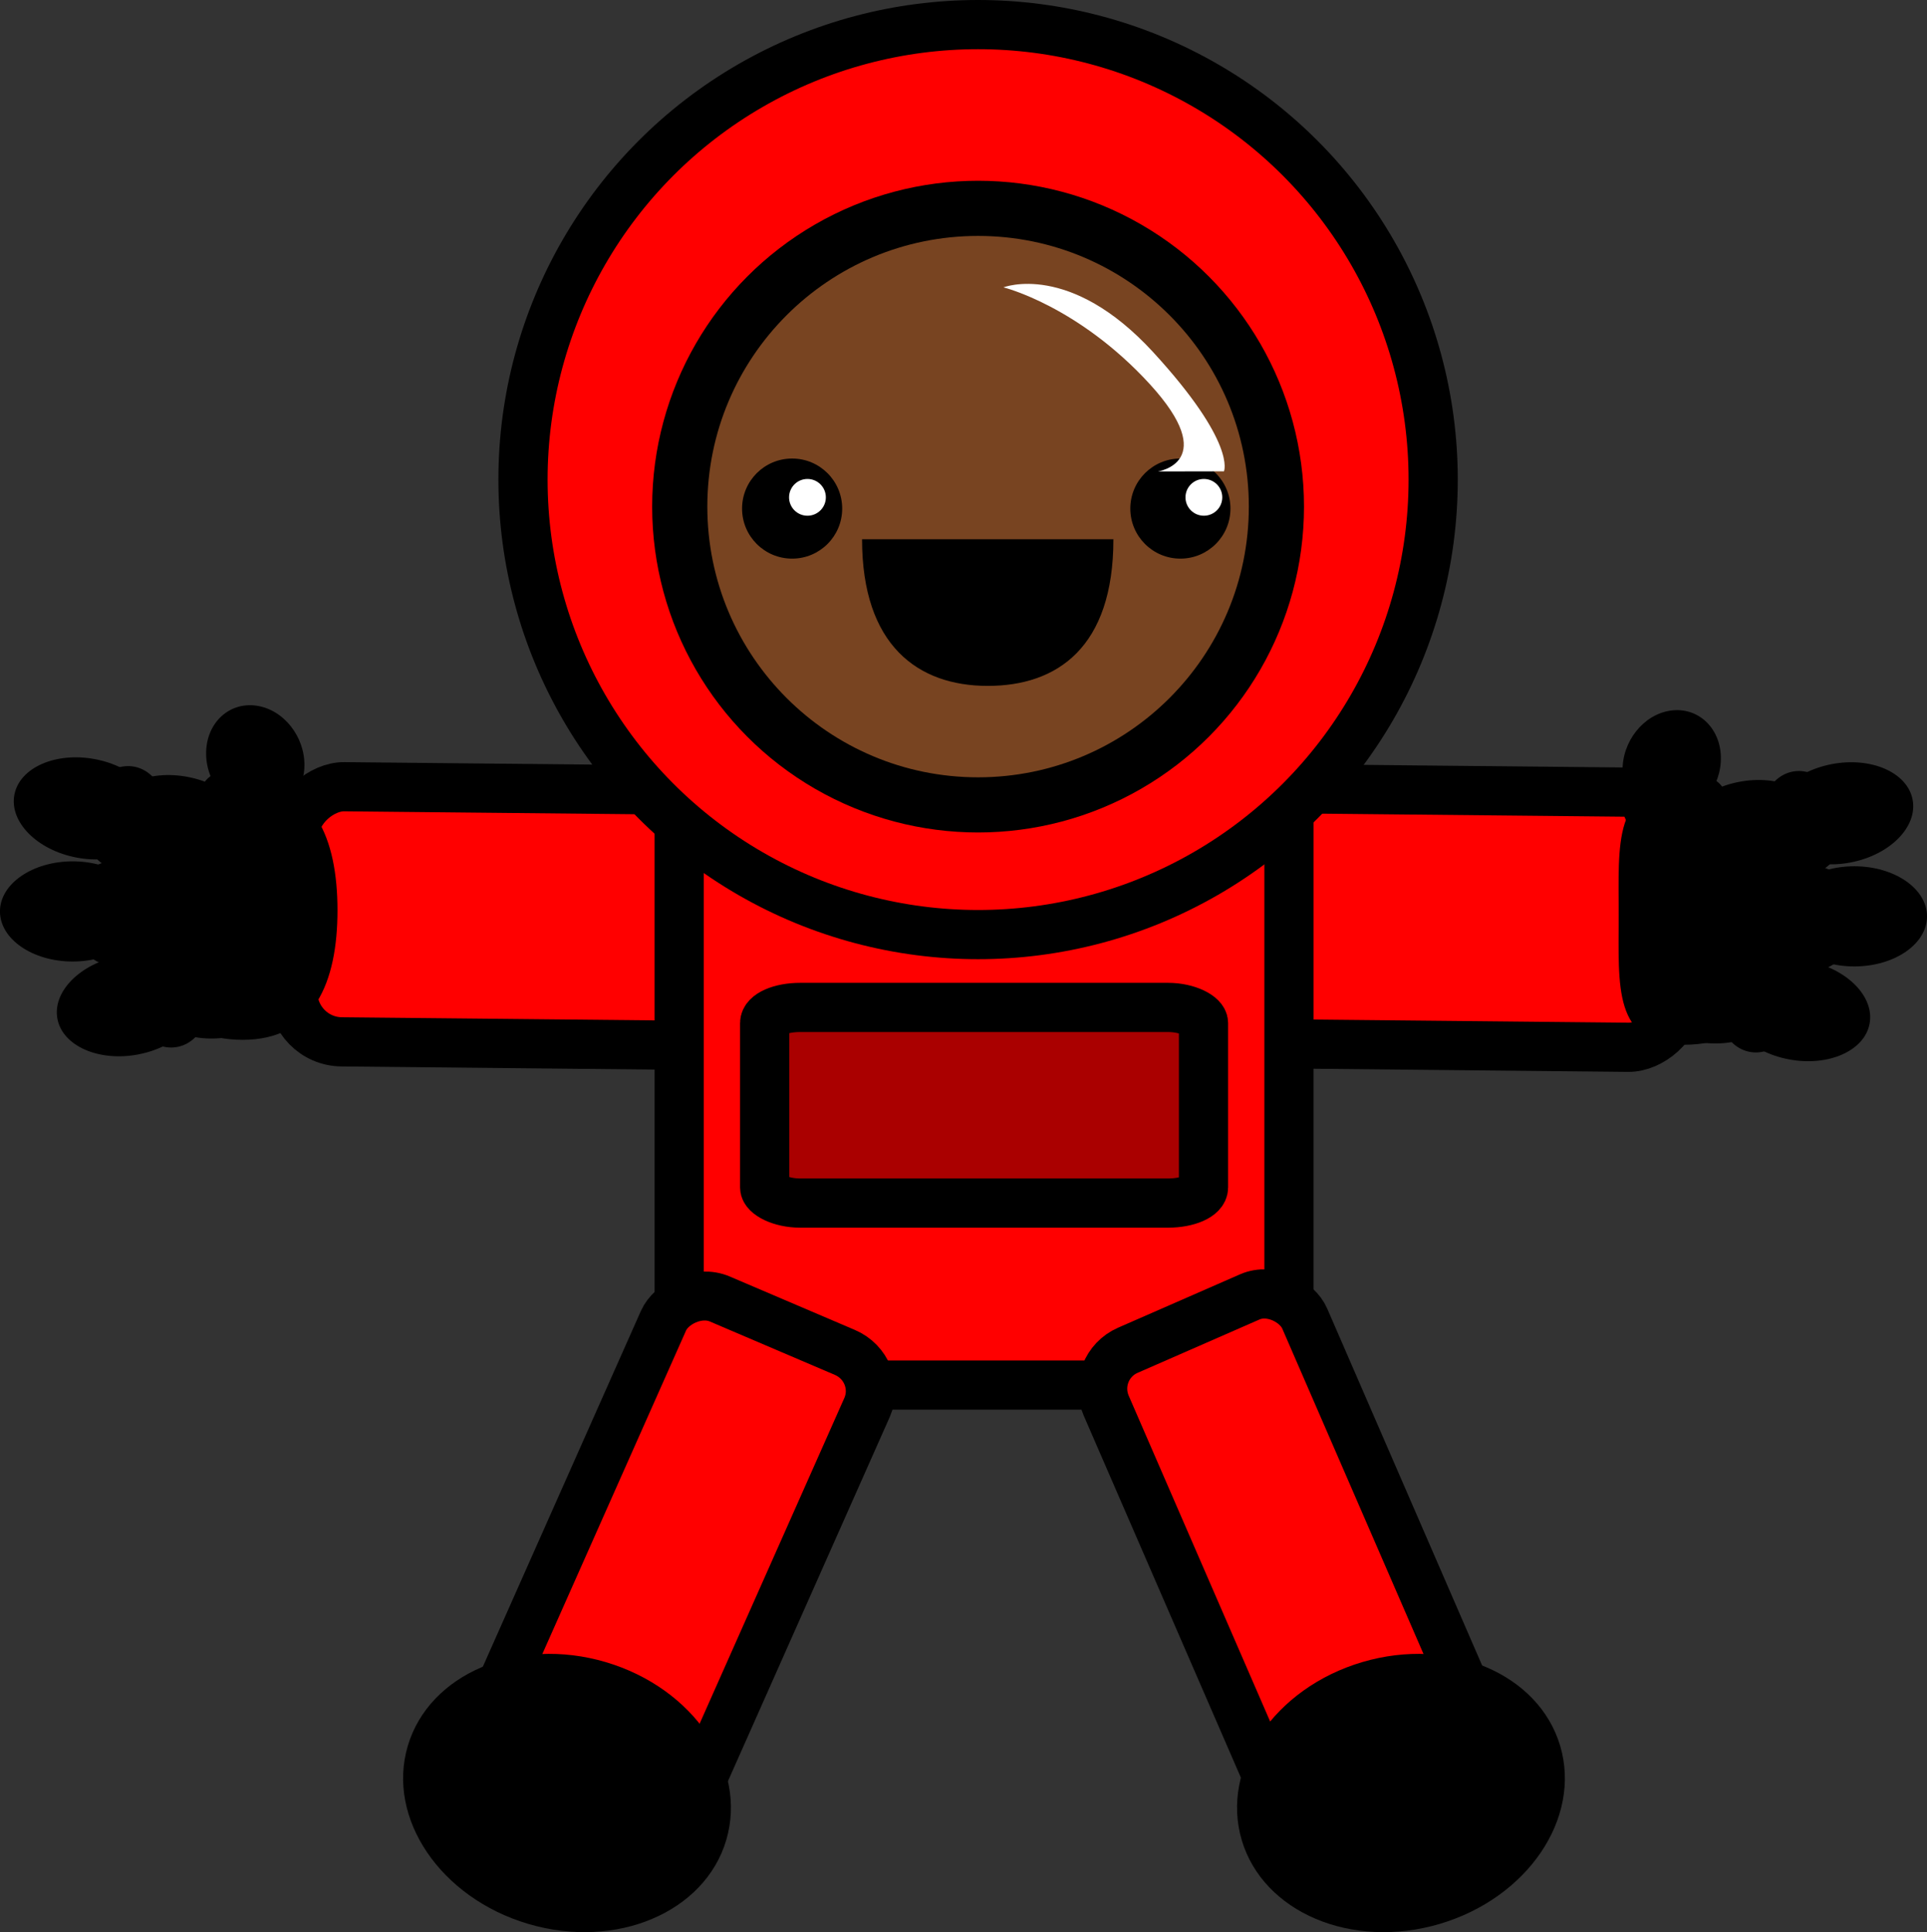 <?xml version="1.0" encoding="UTF-8" standalone="no"?>
<!-- Created with Inkscape (http://www.inkscape.org/) -->

<svg
   xmlns:dc="http://purl.org/dc/elements/1.1/"
   xmlns:cc="http://creativecommons.org/ns#"
   xmlns:rdf="http://www.w3.org/1999/02/22-rdf-syntax-ns#"
   xmlns:svg="http://www.w3.org/2000/svg"
   xmlns="http://www.w3.org/2000/svg"
   xmlns:sodipodi="http://sodipodi.sourceforge.net/DTD/sodipodi-0.dtd"
   xmlns:inkscape="http://www.inkscape.org/namespaces/inkscape"
   width="783.326"
   height="785.582"
   id="svg7046"
   version="1.1"
   inkscape:version="0.91 r13725"
   sodipodi:docname="Astronaut 1.svg"
   inkscape:export-filename="/Users/jgillanders/Development/Games/Colibrium/Pictures/Astronaut 1.png"
   inkscape:export-xdpi="58.657124"
   inkscape:export-ydpi="58.657124">
  <rect width="100%" height="100%" fill="#333333" stroke="none"/>
  <defs
     id="defs7048" />
  <sodipodi:namedview
     id="base"
     pagecolor="#ffffff"
     bordercolor="#666666"
     borderopacity="1.0"
     inkscape:pageopacity="0.0"
     inkscape:pageshadow="2"
     inkscape:zoom="0.501375"
     inkscape:cx="16.623169"
     inkscape:cy="503.607"
     inkscape:document-units="px"
     inkscape:current-layer="layer1"
     showgrid="false"
     fit-margin-top="0"
     fit-margin-left="0"
     fit-margin-right="0"
     fit-margin-bottom="0"
     inkscape:window-width="1440"
     inkscape:window-height="815"
     inkscape:window-x="0"
     inkscape:window-y="1"
     inkscape:window-maximized="1" />
  <g
     inkscape:label="Layer 1"
     inkscape:groupmode="layer"
     id="layer1"
     transform="translate(105.729,-309.919)">
    <rect
       ry="20"
       rx="20"
       y="20.477"
       x="-733.113"
       height="245.588"
       width="103.729"
       id="rect3790"
       style="color:#000000;display:inline;overflow:visible;visibility:visible;fill:#ff0000;fill-opacity:1;fill-rule:nonzero;stroke:#000000;stroke-width:20;stroke-miterlimit:4;stroke-dasharray:none;stroke-opacity:1;marker:none;enable-background:accumulate"
       transform="matrix(0.01,-1,1,0.01,0,0)" />
    <rect
       transform="matrix(0.01,-1,1,0.01,0,0)"
       style="color:#000000;display:inline;overflow:visible;visibility:visible;fill:#ff0000;fill-opacity:1;fill-rule:nonzero;stroke:#000000;stroke-width:20;stroke-miterlimit:4;stroke-dasharray:none;stroke-opacity:1;marker:none;enable-background:accumulate"
       id="rect3792"
       width="103.729"
       height="245.588"
       x="-730.092"
       y="337.944"
       rx="20"
       ry="20" />
    <g
       style="fill:#000000;fill-opacity:1"
       transform="matrix(-1,0,0,1,650.605,272.066)"
       id="g3935">
      <path
         sodipodi:nodetypes="sssss"
         inkscape:connector-curvature="0"
         id="path3937"
         d="m 243.392,441.05 c 0,29.089 2.419,52.67 -26.67,52.67 -29.089,0 -52.67,-23.581 -52.67,-52.67 0,-29.089 23.581,-52.67 52.67,-52.67 29.089,0 26.67,23.581 26.67,52.67 z"
         style="color:#000000;display:inline;overflow:visible;visibility:visible;fill:#000000;fill-opacity:1;fill-rule:nonzero;stroke:none;stroke-width:5;marker:none;enable-background:accumulate"
         transform="translate(-145.057,-31.084)" />
      <g
         style="fill:#000000;fill-opacity:1"
         transform="matrix(1.292,0,0,1.747,22.08,-259.778)"
         id="g3939">
        <ellipse
           ry="11.656"
           rx="22.881"
           cy="387.948"
           cx="5.612"
           transform="translate(8.952,-4.317)"
           id="path3941"
           style="color:#000000;display:inline;overflow:visible;visibility:visible;fill:#000000;fill-opacity:1;fill-rule:nonzero;stroke:none;stroke-width:5;marker:none;enable-background:accumulate" />
        <ellipse
           ry="12.088"
           rx="12.952"
           cy="390.107"
           cx="-25.04"
           transform="translate(22.449,-6.044)"
           id="path3943"
           style="color:#000000;display:inline;overflow:visible;visibility:visible;fill:#000000;fill-opacity:1;fill-rule:nonzero;stroke:none;stroke-width:5;marker:none;enable-background:accumulate" />
        <ellipse
           ry="11.656"
           rx="22.881"
           cy="387.948"
           cx="5.612"
           style="color:#000000;display:inline;overflow:visible;visibility:visible;fill:#000000;fill-opacity:1;fill-rule:nonzero;stroke:none;stroke-width:5;marker:none;enable-background:accumulate"
           id="path3945"
           transform="translate(-20.722,-4.317)" />
      </g>
      <g
         style="fill:#000000;fill-opacity:1"
         id="g3947"
         transform="matrix(1.269,0.243,-0.329,1.715,153.283,-285.732)">
        <ellipse
           ry="11.656"
           rx="22.881"
           cy="387.948"
           cx="5.612"
           style="color:#000000;display:inline;overflow:visible;visibility:visible;fill:#000000;fill-opacity:1;fill-rule:nonzero;stroke:none;stroke-width:5;marker:none;enable-background:accumulate"
           id="path3949"
           transform="translate(8.952,-4.317)" />
        <ellipse
           ry="12.088"
           rx="12.952"
           cy="390.107"
           cx="-25.04"
           style="color:#000000;display:inline;overflow:visible;visibility:visible;fill:#000000;fill-opacity:1;fill-rule:nonzero;stroke:none;stroke-width:5;marker:none;enable-background:accumulate"
           id="path3951"
           transform="translate(22.449,-6.044)" />
        <ellipse
           ry="11.656"
           rx="22.881"
           cy="387.948"
           cx="5.612"
           transform="translate(-20.722,-4.317)"
           id="path3953"
           style="color:#000000;display:inline;overflow:visible;visibility:visible;fill:#000000;fill-opacity:1;fill-rule:nonzero;stroke:none;stroke-width:5;marker:none;enable-background:accumulate" />
      </g>
      <g
         style="fill:#000000;fill-opacity:1"
         transform="matrix(1.269,-0.243,-0.329,-1.715,170.783,1102.826)"
         id="g3955">
        <ellipse
           ry="11.656"
           rx="22.881"
           cy="387.948"
           cx="5.612"
           transform="translate(8.952,-4.317)"
           id="path3957"
           style="color:#000000;display:inline;overflow:visible;visibility:visible;fill:#000000;fill-opacity:1;fill-rule:nonzero;stroke:none;stroke-width:5;marker:none;enable-background:accumulate" />
        <ellipse
           ry="12.088"
           rx="12.952"
           cy="390.107"
           cx="-25.04"
           transform="translate(22.449,-6.044)"
           id="path3959"
           style="color:#000000;display:inline;overflow:visible;visibility:visible;fill:#000000;fill-opacity:1;fill-rule:nonzero;stroke:none;stroke-width:5;marker:none;enable-background:accumulate" />
        <ellipse
           ry="11.656"
           rx="22.881"
           cy="387.948"
           cx="5.612"
           style="color:#000000;display:inline;overflow:visible;visibility:visible;fill:#000000;fill-opacity:1;fill-rule:nonzero;stroke:none;stroke-width:5;marker:none;enable-background:accumulate"
           id="path3961"
           transform="translate(-20.722,-4.317)" />
      </g>
      <g
         style="fill:#000000;fill-opacity:1"
         id="g3963"
         transform="matrix(0.021,-0.95,-1.714,-0.246,734.016,456.716)">
        <ellipse
           ry="11.656"
           rx="22.881"
           cy="387.948"
           cx="5.612"
           style="color:#000000;display:inline;overflow:visible;visibility:visible;fill:#000000;fill-opacity:1;fill-rule:nonzero;stroke:none;stroke-width:5;marker:none;enable-background:accumulate"
           id="path3965"
           transform="translate(8.952,-4.317)" />
        <ellipse
           ry="12.088"
           rx="12.952"
           cy="390.107"
           cx="-25.04"
           style="color:#000000;display:inline;overflow:visible;visibility:visible;fill:#000000;fill-opacity:1;fill-rule:nonzero;stroke:none;stroke-width:5;marker:none;enable-background:accumulate"
           id="path3967"
           transform="translate(22.449,-6.044)" />
        <ellipse
           ry="11.656"
           rx="22.881"
           cy="387.948"
           cx="5.612"
           transform="translate(-20.722,-4.317)"
           id="path3969"
           style="color:#000000;display:inline;overflow:visible;visibility:visible;fill:#000000;fill-opacity:1;fill-rule:nonzero;stroke:none;stroke-width:5;marker:none;enable-background:accumulate" />
      </g>
    </g>
    <rect
       style="color:#000000;display:inline;overflow:visible;visibility:visible;fill:#ff0000;fill-opacity:1;fill-rule:nonzero;stroke:#000000;stroke-width:20;stroke-miterlimit:4;stroke-dasharray:none;stroke-opacity:1;marker:none;enable-background:accumulate"
       id="rect3784"
       width="247.88"
       height="251.543"
       x="170.363"
       y="621.526"
       rx="20"
       ry="20" />
    <circle
       r="184.994"
       cy="504.913"
       cx="291.861"
       style="color:#000000;display:inline;overflow:visible;visibility:visible;fill:#ff0000;fill-opacity:1;fill-rule:nonzero;stroke:#000000;stroke-width:20;stroke-miterlimit:4;stroke-dasharray:none;stroke-opacity:1;marker:none;enable-background:accumulate"
       id="path3782" />
    <circle
       r="132.487"
       cy="515.903"
       cx="291.861"
       id="path3778"
       style="color:#000000;display:inline;overflow:visible;visibility:visible;fill:#000000;fill-opacity:1;fill-rule:nonzero;stroke:none;stroke-width:5;stroke-miterlimit:4;stroke-dasharray:none;marker:none;enable-background:accumulate" />
    <circle
       r="110.06"
       cy="515.903"
       cx="291.861"
       style="color:#000000;display:inline;overflow:visible;visibility:visible;fill:#784421;fill-opacity:1;fill-rule:nonzero;stroke:none;stroke-width:5;marker:none;enable-background:accumulate"
       id="path3764" />
    <circle
       r="20.351"
       cy="516.701"
       cx="216.272"
       style="color:#000000;display:inline;overflow:visible;visibility:visible;fill:#000000;fill-opacity:1;fill-rule:nonzero;stroke:none;stroke-width:5;marker:none;enable-background:accumulate"
       id="path3766" />
    <circle
       r="20.351"
       cy="516.701"
       cx="374.094"
       id="path3768"
       style="color:#000000;display:inline;overflow:visible;visibility:visible;fill:#000000;fill-opacity:1;fill-rule:nonzero;stroke:none;stroke-width:5;marker:none;enable-background:accumulate" />
    <path
       style="color:#000000;display:inline;overflow:visible;visibility:visible;fill:#ffffff;fill-opacity:1;fill-rule:nonzero;stroke:none;stroke-width:5;marker:none;enable-background:accumulate"
       d="m 229.978,512.132 c 0,4.129 -3.347,7.476 -7.476,7.476 -4.129,0 -7.476,-3.347 -7.476,-7.476 0,-4.129 3.347,-7.476 7.476,-7.476 4.129,0 7.476,3.347 7.476,7.476 z"
       id="path3770"
       inkscape:connector-curvature="0" />
    <path
       inkscape:connector-curvature="0"
       id="path3773"
       d="m 391.122,512.132 c 0,4.129 -3.347,7.476 -7.476,7.476 -4.129,0 -7.476,-3.347 -7.476,-7.476 0,-4.129 3.347,-7.476 7.476,-7.476 4.129,0 7.476,3.347 7.476,7.476 z"
       style="color:#000000;display:inline;overflow:visible;visibility:visible;fill:#ffffff;fill-opacity:1;fill-rule:nonzero;stroke:none;stroke-width:5;marker:none;enable-background:accumulate" />
    <path
       style="color:#000000;display:inline;overflow:visible;visibility:visible;fill:#000000;fill-opacity:1;fill-rule:nonzero;stroke:none;stroke-width:5;marker:none;enable-background:accumulate"
       d="m 346.869,529.161 c 0,44.024 -22.871,59.632 -51.085,59.632 -28.213,0 -51.085,-16.311 -51.085,-59.632 z"
       id="path3775"
       inkscape:connector-curvature="0"
       sodipodi:nodetypes="cscc" />
    <path
       style="fill:#ffffff;fill-opacity:1;stroke:none"
       d="m 302.185,426.756 c 0,0 30.232,7.429 59.4,39.257 29.168,31.828 3.337,35.591 3.337,35.591 l 26.892,-0.05 c 0,0 5.181,-11.394 -28.749,-48.418 -33.93,-37.024 -60.88,-26.38 -60.88,-26.38 z"
       id="path3786"
       inkscape:connector-curvature="0"
       sodipodi:nodetypes="csccsc"
       inkscape:transform-center-x="-65.437447"
       inkscape:transform-center-y="-44.930244" />
    <rect
       ry="17.051"
       rx="16.992"
       y="928.615"
       x="-35.427"
       height="209.38"
       width="88.127"
       id="rect3794"
       style="color:#000000;display:inline;overflow:visible;visibility:visible;fill:#ff0000;fill-opacity:1;fill-rule:nonzero;stroke:#000000;stroke-width:20;stroke-miterlimit:4;stroke-dasharray:none;stroke-opacity:1;marker:none;enable-background:accumulate"
       transform="matrix(0.916,-0.401,0.398,0.917,0,0)"
       inkscape:transform-center-x="-33.852753"
       inkscape:transform-center-y="76.090594" />
    <rect
       inkscape:transform-center-y="75.998262"
       inkscape:transform-center-x="34.677732"
       transform="matrix(-0.92,-0.393,-0.406,0.914,0,0)"
       style="color:#000000;display:inline;overflow:visible;visibility:visible;fill:#ff0000;fill-opacity:1;fill-rule:nonzero;stroke:#000000;stroke-width:20.001;stroke-miterlimit:4;stroke-dasharray:none;stroke-opacity:1;marker:none;enable-background:accumulate"
       id="rect3796"
       width="89.915"
       height="209.983"
       x="-583.416"
       y="697.278"
       rx="17.337"
       ry="17.1" />
    <g
       style="fill:#000000;fill-opacity:1;stroke:none;stroke-opacity:1"
       id="g3916"
       transform="translate(-78.738,270.066)">
      <path
         sodipodi:nodetypes="sssss"
         inkscape:connector-curvature="0"
         id="path3869"
         d="m 255.25,441.05 c 0,29.089 -9.439,52.67 -38.527,52.67 -29.089,0 -52.67,-23.581 -52.67,-52.67 0,-29.089 23.581,-52.67 52.67,-52.67 29.089,0 38.527,23.581 38.527,52.67 z"
         style="color:#000000;display:inline;overflow:visible;visibility:visible;fill:#000000;fill-opacity:1;fill-rule:nonzero;stroke:none;stroke-width:5;stroke-opacity:1;marker:none;enable-background:accumulate"
         transform="translate(-145.057,-31.084)" />
      <g
         style="fill:#000000;fill-opacity:1;stroke:none;stroke-opacity:1"
         id="g3884"
         transform="matrix(1.292,0,0,1.747,22.08,-259.778)">
        <ellipse
           ry="11.656"
           rx="22.881"
           cy="387.948"
           cx="5.612"
           style="color:#000000;display:inline;overflow:visible;visibility:visible;fill:#000000;fill-opacity:1;fill-rule:nonzero;stroke:none;stroke-width:5;stroke-opacity:1;marker:none;enable-background:accumulate"
           id="path3886"
           transform="translate(8.952,-4.317)" />
        <ellipse
           ry="12.088"
           rx="12.952"
           cy="390.107"
           cx="-25.04"
           style="color:#000000;display:inline;overflow:visible;visibility:visible;fill:#000000;fill-opacity:1;fill-rule:nonzero;stroke:none;stroke-width:5;stroke-opacity:1;marker:none;enable-background:accumulate"
           id="path3888"
           transform="translate(22.449,-6.044)" />
        <ellipse
           ry="11.656"
           rx="22.881"
           cy="387.948"
           cx="5.612"
           transform="translate(-20.722,-4.317)"
           id="path3890"
           style="color:#000000;display:inline;overflow:visible;visibility:visible;fill:#000000;fill-opacity:1;fill-rule:nonzero;stroke:none;stroke-width:5;stroke-opacity:1;marker:none;enable-background:accumulate" />
      </g>
      <g
         style="fill:#000000;fill-opacity:1;stroke:none;stroke-opacity:1"
         transform="matrix(1.269,0.243,-0.329,1.715,153.283,-285.732)"
         id="g3892">
        <ellipse
           ry="11.656"
           rx="22.881"
           cy="387.948"
           cx="5.612"
           transform="translate(8.952,-4.317)"
           id="path3894"
           style="color:#000000;display:inline;overflow:visible;visibility:visible;fill:#000000;fill-opacity:1;fill-rule:nonzero;stroke:none;stroke-width:5;stroke-opacity:1;marker:none;enable-background:accumulate" />
        <ellipse
           ry="12.088"
           rx="12.952"
           cy="390.107"
           cx="-25.04"
           transform="translate(22.449,-6.044)"
           id="path3896"
           style="color:#000000;display:inline;overflow:visible;visibility:visible;fill:#000000;fill-opacity:1;fill-rule:nonzero;stroke:none;stroke-width:5;stroke-opacity:1;marker:none;enable-background:accumulate" />
        <ellipse
           ry="11.656"
           rx="22.881"
           cy="387.948"
           cx="5.612"
           style="color:#000000;display:inline;overflow:visible;visibility:visible;fill:#000000;fill-opacity:1;fill-rule:nonzero;stroke:none;stroke-width:5;stroke-opacity:1;marker:none;enable-background:accumulate"
           id="path3898"
           transform="translate(-20.722,-4.317)" />
      </g>
      <g
         style="fill:#000000;fill-opacity:1;stroke:none;stroke-opacity:1"
         id="g3900"
         transform="matrix(1.269,-0.243,-0.329,-1.715,170.783,1102.826)">
        <ellipse
           ry="11.656"
           rx="22.881"
           cy="387.948"
           cx="5.612"
           style="color:#000000;display:inline;overflow:visible;visibility:visible;fill:#000000;fill-opacity:1;fill-rule:nonzero;stroke:none;stroke-width:5;stroke-opacity:1;marker:none;enable-background:accumulate"
           id="path3902"
           transform="translate(8.952,-4.317)" />
        <ellipse
           ry="12.088"
           rx="12.952"
           cy="390.107"
           cx="-25.04"
           style="color:#000000;display:inline;overflow:visible;visibility:visible;fill:#000000;fill-opacity:1;fill-rule:nonzero;stroke:none;stroke-width:5;stroke-opacity:1;marker:none;enable-background:accumulate"
           id="path3904"
           transform="translate(22.449,-6.044)" />
        <ellipse
           ry="11.656"
           rx="22.881"
           cy="387.948"
           cx="5.612"
           transform="translate(-20.722,-4.317)"
           id="path3906"
           style="color:#000000;display:inline;overflow:visible;visibility:visible;fill:#000000;fill-opacity:1;fill-rule:nonzero;stroke:none;stroke-width:5;stroke-opacity:1;marker:none;enable-background:accumulate" />
      </g>
      <g
         style="fill:#000000;fill-opacity:1;stroke:none;stroke-opacity:1"
         transform="matrix(0.021,-0.95,-1.714,-0.246,734.016,456.716)"
         id="g3908">
        <ellipse
           ry="11.656"
           rx="22.881"
           cy="387.948"
           cx="5.612"
           transform="translate(8.952,-4.317)"
           id="path3910"
           style="color:#000000;display:inline;overflow:visible;visibility:visible;fill:#000000;fill-opacity:1;fill-rule:nonzero;stroke:none;stroke-width:5;stroke-opacity:1;marker:none;enable-background:accumulate" />
        <ellipse
           ry="12.088"
           rx="12.952"
           cy="390.107"
           cx="-25.04"
           transform="translate(22.449,-6.044)"
           id="path3912"
           style="color:#000000;display:inline;overflow:visible;visibility:visible;fill:#000000;fill-opacity:1;fill-rule:nonzero;stroke:none;stroke-width:5;stroke-opacity:1;marker:none;enable-background:accumulate" />
        <ellipse
           ry="11.656"
           rx="22.881"
           cy="387.948"
           cx="5.612"
           style="color:#000000;display:inline;overflow:visible;visibility:visible;fill:#000000;fill-opacity:1;fill-rule:nonzero;stroke:none;stroke-width:5;stroke-opacity:1;marker:none;enable-background:accumulate"
           id="path3914"
           transform="translate(-20.722,-4.317)" />
      </g>
    </g>
    <path
       inkscape:connector-curvature="0"
       id="path3971"
       d="m 189.494,1058.058 c -8.687,29.395 -44.711,44.659 -80.462,34.094 -35.751,-10.565 -57.69,-42.96 -49.003,-72.355 8.687,-29.395 44.711,-44.659 80.462,-34.094 35.751,10.565 57.69,42.96 49.003,72.355 z"
       style="color:#000000;display:inline;overflow:visible;visibility:visible;fill:#000000;fill-opacity:1;fill-rule:nonzero;stroke:none;stroke-width:5;marker:none;enable-background:accumulate" />
    <path
       style="color:#000000;display:inline;overflow:visible;visibility:visible;fill:#000000;fill-opacity:1;fill-rule:nonzero;stroke:none;stroke-width:5;marker:none;enable-background:accumulate"
       d="m 399.03,1058.058 c 8.687,29.395 44.711,44.659 80.462,34.094 35.751,-10.565 57.69,-42.96 49.003,-72.355 -8.687,-29.395 -44.711,-44.659 -80.462,-34.094 -35.751,10.565 -57.69,42.96 -49.003,72.355 z"
       id="path3974"
       inkscape:connector-curvature="0" />
    <rect
       ry="6.324"
       rx="14.393"
       y="719.526"
       x="205.11"
       height="79.543"
       width="178.385"
       id="rect3980"
       style="color:#000000;display:inline;overflow:visible;visibility:visible;fill:#aa0000;fill-opacity:1;fill-rule:nonzero;stroke:#000000;stroke-width:20;stroke-miterlimit:4;stroke-dasharray:none;stroke-opacity:1;marker:none;enable-background:accumulate" />
  </g>
</svg>
